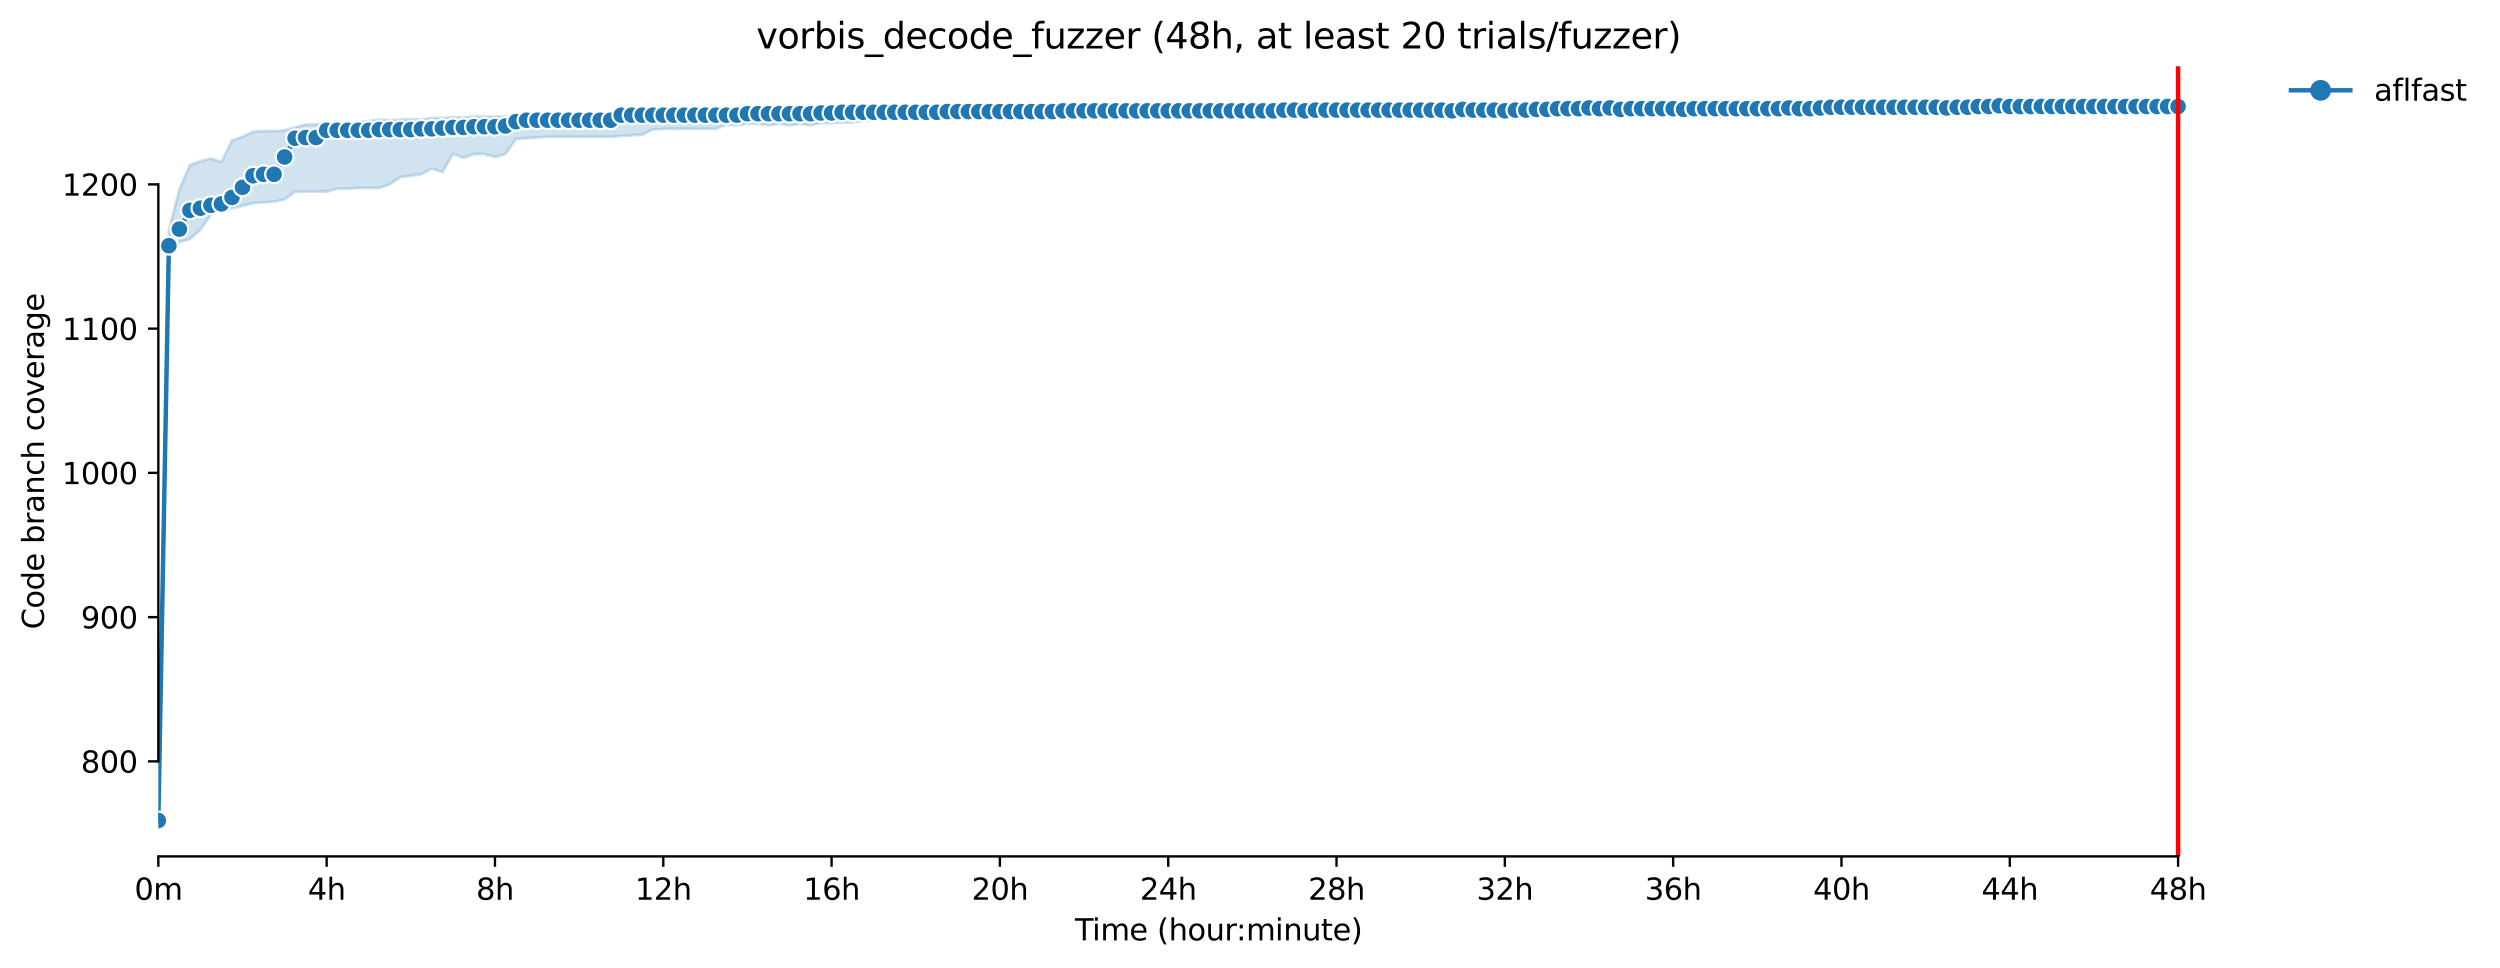 <?xml version="1.0" encoding="utf-8" standalone="no"?>
<!DOCTYPE svg PUBLIC "-//W3C//DTD SVG 1.1//EN"
  "http://www.w3.org/Graphics/SVG/1.1/DTD/svg11.dtd">
<svg xmlns:xlink="http://www.w3.org/1999/xlink" width="841.973pt" height="325.986pt" viewBox="0 0 841.973 325.986" xmlns="http://www.w3.org/2000/svg" version="1.1">
 <defs>
  <style type="text/css">*{stroke-linejoin: round; stroke-linecap: butt}</style>
 </defs>
 <g id="figure_1">
  <g id="patch_1">
   <path d="M 0 325.986 
L 841.973 325.986 
L 841.973 0 
L 0 0 
z
" style="fill: #ffffff"/>
  </g>
  <g id="axes_1">
   <g id="patch_2">
    <path d="M 53.328 288.43 
L 767.568 288.43 
L 767.568 22.318 
L 53.328 22.318 
z
" style="fill: #ffffff"/>
   </g>
   <g id="PolyCollection_1">
    <defs>
     <path id="m294bf0c183" d="M 53.328 -49.652 
L 53.328 -49.652 
L 56.871 -241.294 
L 60.414 -244.445 
L 63.957 -245.423 
L 67.5 -248.58 
L 71.042 -253.681 
L 74.585 -255.624 
L 78.128 -255.867 
L 81.671 -256.59 
L 85.214 -257.567 
L 88.757 -257.81 
L 92.3 -258.053 
L 95.842 -258.782 
L 99.385 -261.454 
L 102.928 -261.454 
L 106.471 -261.454 
L 110.014 -261.454 
L 113.557 -262.425 
L 117.1 -262.425 
L 120.642 -262.668 
L 124.185 -262.668 
L 127.728 -262.668 
L 131.271 -263.883 
L 134.814 -266.312 
L 138.357 -266.797 
L 141.9 -267.283 
L 145.442 -269.196 
L 148.985 -268.012 
L 152.528 -274.084 
L 156.071 -272.87 
L 159.614 -274.084 
L 163.157 -274.084 
L 166.7 -273.106 
L 170.242 -274.084 
L 173.785 -279.185 
L 177.328 -279.428 
L 180.871 -279.671 
L 184.414 -279.913 
L 187.957 -279.913 
L 191.5 -279.913 
L 195.042 -279.913 
L 198.585 -279.913 
L 202.128 -279.913 
L 205.671 -279.913 
L 209.214 -280.156 
L 212.757 -280.399 
L 216.3 -280.642 
L 219.842 -282.342 
L 223.385 -282.585 
L 226.928 -282.579 
L 230.471 -282.585 
L 234.014 -282.585 
L 237.557 -282.585 
L 241.1 -282.585 
L 244.642 -284.043 
L 248.185 -283.8 
L 251.728 -284.286 
L 255.271 -284.286 
L 258.814 -283.8 
L 262.357 -284.286 
L 265.9 -283.8 
L 269.442 -284.273 
L 272.985 -283.8 
L 276.528 -284.528 
L 280.071 -284.516 
L 283.614 -284.771 
L 287.157 -284.771 
L 290.7 -285.257 
L 294.242 -285.5 
L 297.785 -285.743 
L 301.328 -285.743 
L 304.871 -285.743 
L 308.414 -285.743 
L 311.957 -285.743 
L 315.5 -285.743 
L 319.042 -285.743 
L 322.585 -285.743 
L 326.128 -285.743 
L 329.671 -285.743 
L 333.214 -285.743 
L 336.757 -285.743 
L 340.3 -285.743 
L 343.842 -285.743 
L 347.385 -285.743 
L 350.928 -285.743 
L 354.471 -285.986 
L 358.014 -285.986 
L 361.557 -285.986 
L 365.1 -286.472 
L 368.642 -286.714 
L 372.185 -286.714 
L 375.728 -286.714 
L 379.271 -286.714 
L 382.814 -286.714 
L 386.357 -286.714 
L 389.9 -286.714 
L 393.442 -286.714 
L 396.985 -286.714 
L 400.528 -286.714 
L 404.071 -286.714 
L 407.614 -286.714 
L 411.157 -286.957 
L 414.7 -286.957 
L 418.242 -286.957 
L 421.785 -286.714 
L 425.328 -286.957 
L 428.871 -286.714 
L 432.414 -286.957 
L 435.957 -286.957 
L 439.5 -286.714 
L 443.042 -286.957 
L 446.585 -286.957 
L 450.128 -286.957 
L 453.671 -286.957 
L 457.214 -286.957 
L 460.757 -287.2 
L 464.3 -287.2 
L 467.842 -287.2 
L 471.385 -287.686 
L 474.928 -287.686 
L 478.471 -287.929 
L 482.014 -287.929 
L 485.557 -287.929 
L 489.1 -287.686 
L 492.642 -287.686 
L 496.185 -287.929 
L 499.728 -287.929 
L 503.271 -287.929 
L 506.814 -288.172 
L 510.357 -288.172 
L 513.9 -288.172 
L 517.442 -288.172 
L 520.985 -288.172 
L 524.528 -288.172 
L 528.071 -288.172 
L 531.614 -288.172 
L 535.157 -288.172 
L 538.7 -288.172 
L 542.242 -288.172 
L 545.785 -288.172 
L 549.328 -288.172 
L 552.871 -288.172 
L 556.414 -288.172 
L 559.957 -288.172 
L 563.5 -288.172 
L 567.042 -288.172 
L 570.585 -288.172 
L 574.128 -288.415 
L 577.671 -288.415 
L 581.214 -288.415 
L 584.757 -288.415 
L 588.3 -288.415 
L 591.842 -288.415 
L 595.385 -288.415 
L 598.928 -288.415 
L 602.471 -288.658 
L 606.014 -288.415 
L 609.557 -288.415 
L 613.1 -288.415 
L 616.642 -288.415 
L 620.185 -288.415 
L 623.728 -288.658 
L 627.271 -288.658 
L 630.814 -288.658 
L 634.357 -288.658 
L 637.9 -288.658 
L 641.442 -288.415 
L 644.985 -288.658 
L 648.528 -288.658 
L 652.071 -288.658 
L 655.614 -288.658 
L 659.157 -288.9 
L 662.7 -289.143 
L 666.242 -288.9 
L 669.785 -289.143 
L 673.328 -288.9 
L 676.871 -289.143 
L 680.414 -288.9 
L 683.957 -288.658 
L 687.5 -288.658 
L 691.042 -288.9 
L 694.585 -288.894 
L 698.128 -288.658 
L 701.671 -288.9 
L 705.214 -288.9 
L 708.757 -289.143 
L 712.3 -288.658 
L 715.842 -289.143 
L 719.385 -288.9 
L 722.928 -288.9 
L 726.471 -288.9 
L 730.014 -288.658 
L 733.557 -288.9 
L 733.557 -291.329 
L 733.557 -291.329 
L 730.014 -291.086 
L 726.471 -291.329 
L 722.928 -291.329 
L 719.385 -291.572 
L 715.842 -291.572 
L 712.3 -291.086 
L 708.757 -291.572 
L 705.214 -291.329 
L 701.671 -291.329 
L 698.128 -291.329 
L 694.585 -291.086 
L 691.042 -291.093 
L 687.5 -291.572 
L 683.957 -290.601 
L 680.414 -290.844 
L 676.871 -291.086 
L 673.328 -291.329 
L 669.785 -290.844 
L 666.242 -290.844 
L 662.7 -290.844 
L 659.157 -290.844 
L 655.614 -290.601 
L 652.071 -290.844 
L 648.528 -290.844 
L 644.985 -291.086 
L 641.442 -290.844 
L 637.9 -290.844 
L 634.357 -290.844 
L 630.814 -290.844 
L 627.271 -290.844 
L 623.728 -290.844 
L 620.185 -290.844 
L 616.642 -290.844 
L 613.1 -290.844 
L 609.557 -290.844 
L 606.014 -291.086 
L 602.471 -291.086 
L 598.928 -291.086 
L 595.385 -290.844 
L 591.842 -290.844 
L 588.3 -290.844 
L 584.757 -290.601 
L 581.214 -290.601 
L 577.671 -290.601 
L 574.128 -290.601 
L 570.585 -290.601 
L 567.042 -290.601 
L 563.5 -290.601 
L 559.957 -290.601 
L 556.414 -290.601 
L 552.871 -290.601 
L 549.328 -290.601 
L 545.785 -290.601 
L 542.242 -290.601 
L 538.7 -290.358 
L 535.157 -290.601 
L 531.614 -290.115 
L 528.071 -290.115 
L 524.528 -290.115 
L 520.985 -290.115 
L 517.442 -290.115 
L 513.9 -290.115 
L 510.357 -290.115 
L 506.814 -290.115 
L 503.271 -290.115 
L 499.728 -290.115 
L 496.185 -290.115 
L 492.642 -290.115 
L 489.1 -290.115 
L 485.557 -290.115 
L 482.014 -290.115 
L 478.471 -290.115 
L 474.928 -290.115 
L 471.385 -290.115 
L 467.842 -290.115 
L 464.3 -290.115 
L 460.757 -290.115 
L 457.214 -290.115 
L 453.671 -290.115 
L 450.128 -290.115 
L 446.585 -290.115 
L 443.042 -290.115 
L 439.5 -290.115 
L 435.957 -290.115 
L 432.414 -290.115 
L 428.871 -290.115 
L 425.328 -290.115 
L 421.785 -290.115 
L 418.242 -290.115 
L 414.7 -290.115 
L 411.157 -290.115 
L 407.614 -290.115 
L 404.071 -289.872 
L 400.528 -289.629 
L 396.985 -289.629 
L 393.442 -289.629 
L 389.9 -289.629 
L 386.357 -289.629 
L 382.814 -289.629 
L 379.271 -289.629 
L 375.728 -289.629 
L 372.185 -289.629 
L 368.642 -289.629 
L 365.1 -289.629 
L 361.557 -289.629 
L 358.014 -289.629 
L 354.471 -289.629 
L 350.928 -289.386 
L 347.385 -289.386 
L 343.842 -289.386 
L 340.3 -289.392 
L 336.757 -289.386 
L 333.214 -289.386 
L 329.671 -289.386 
L 326.128 -289.386 
L 322.585 -289.629 
L 319.042 -289.392 
L 315.5 -289.629 
L 311.957 -289.143 
L 308.414 -289.386 
L 304.871 -289.143 
L 301.328 -289.386 
L 297.785 -289.392 
L 294.242 -289.386 
L 290.7 -289.392 
L 287.157 -289.386 
L 283.614 -289.386 
L 280.071 -289.386 
L 276.528 -289.143 
L 272.985 -289.143 
L 269.442 -289.143 
L 265.9 -289.143 
L 262.357 -289.143 
L 258.814 -289.143 
L 255.271 -289.143 
L 251.728 -289.143 
L 248.185 -289.143 
L 244.642 -289.143 
L 241.1 -289.143 
L 237.557 -289.143 
L 234.014 -289.143 
L 230.471 -288.9 
L 226.928 -288.658 
L 223.385 -288.658 
L 219.842 -288.658 
L 216.3 -288.658 
L 212.757 -288.658 
L 209.214 -287.929 
L 205.671 -287.929 
L 202.128 -287.929 
L 198.585 -287.929 
L 195.042 -287.929 
L 191.5 -287.929 
L 187.957 -287.449 
L 184.414 -287.686 
L 180.871 -286.957 
L 177.328 -286.714 
L 173.785 -286.714 
L 170.242 -286.714 
L 166.7 -286.714 
L 163.157 -286.714 
L 159.614 -286.714 
L 156.071 -286.472 
L 152.528 -286.472 
L 148.985 -286.229 
L 145.442 -286.229 
L 141.9 -285.743 
L 138.357 -285.743 
L 134.814 -285.743 
L 131.271 -285.5 
L 127.728 -285.743 
L 124.185 -285.257 
L 120.642 -284.771 
L 117.1 -284.528 
L 113.557 -284.528 
L 110.014 -284.528 
L 106.471 -284.043 
L 102.928 -284.043 
L 99.385 -283.071 
L 95.842 -282.099 
L 92.3 -281.857 
L 88.757 -281.857 
L 85.214 -281.614 
L 81.671 -279.913 
L 78.128 -278.699 
L 74.585 -271.461 
L 71.042 -272.627 
L 67.5 -271.655 
L 63.957 -270.441 
L 60.414 -262.182 
L 56.871 -248.611 
L 53.328 -49.652 
z
" style="stroke: #1f77b4; stroke-opacity: 0.2"/>
    </defs>
    <g clip-path="url(#p12865d375e)">
     <use xlink:href="#m294bf0c183" x="0" y="325.986" style="fill: #1f77b4; fill-opacity: 0.2; stroke: #1f77b4; stroke-opacity: 0.2"/>
    </g>
   </g>
   <g id="matplotlib.axis_1">
    <g id="xtick_1">
     <g id="line2d_1">
      <defs>
       <path id="mefec1f8a39" d="M 0 0 
L 0 3.5 
" style="stroke: #000000; stroke-width: 0.8"/>
      </defs>
      <g>
       <use xlink:href="#mefec1f8a39" x="53.328" y="288.43" style="stroke: #000000; stroke-width: 0.8"/>
      </g>
     </g>
     <g id="text_1">
      <!-- 0m -->
      <g transform="translate(45.277 303.029) scale(0.1 -0.1)">
       <defs>
        <path id="DejaVuSans-30" d="M 2034 4250 
Q 1547 4250 1301 3770 
Q 1056 3291 1056 2328 
Q 1056 1369 1301 889 
Q 1547 409 2034 409 
Q 2525 409 2770 889 
Q 3016 1369 3016 2328 
Q 3016 3291 2770 3770 
Q 2525 4250 2034 4250 
z
M 2034 4750 
Q 2819 4750 3233 4129 
Q 3647 3509 3647 2328 
Q 3647 1150 3233 529 
Q 2819 -91 2034 -91 
Q 1250 -91 836 529 
Q 422 1150 422 2328 
Q 422 3509 836 4129 
Q 1250 4750 2034 4750 
z
" transform="scale(0.016)"/>
        <path id="DejaVuSans-6d" d="M 3328 2828 
Q 3544 3216 3844 3400 
Q 4144 3584 4550 3584 
Q 5097 3584 5394 3201 
Q 5691 2819 5691 2113 
L 5691 0 
L 5113 0 
L 5113 2094 
Q 5113 2597 4934 2840 
Q 4756 3084 4391 3084 
Q 3944 3084 3684 2787 
Q 3425 2491 3425 1978 
L 3425 0 
L 2847 0 
L 2847 2094 
Q 2847 2600 2669 2842 
Q 2491 3084 2119 3084 
Q 1678 3084 1418 2786 
Q 1159 2488 1159 1978 
L 1159 0 
L 581 0 
L 581 3500 
L 1159 3500 
L 1159 2956 
Q 1356 3278 1631 3431 
Q 1906 3584 2284 3584 
Q 2666 3584 2933 3390 
Q 3200 3197 3328 2828 
z
" transform="scale(0.016)"/>
       </defs>
       <use xlink:href="#DejaVuSans-30"/>
       <use xlink:href="#DejaVuSans-6d" x="63.623"/>
      </g>
     </g>
    </g>
    <g id="xtick_2">
     <g id="line2d_2">
      <g>
       <use xlink:href="#mefec1f8a39" x="110.014" y="288.43" style="stroke: #000000; stroke-width: 0.8"/>
      </g>
     </g>
     <g id="text_2">
      <!-- 4h -->
      <g transform="translate(103.664 303.029) scale(0.1 -0.1)">
       <defs>
        <path id="DejaVuSans-34" d="M 2419 4116 
L 825 1625 
L 2419 1625 
L 2419 4116 
z
M 2253 4666 
L 3047 4666 
L 3047 1625 
L 3713 1625 
L 3713 1100 
L 3047 1100 
L 3047 0 
L 2419 0 
L 2419 1100 
L 313 1100 
L 313 1709 
L 2253 4666 
z
" transform="scale(0.016)"/>
        <path id="DejaVuSans-68" d="M 3513 2113 
L 3513 0 
L 2938 0 
L 2938 2094 
Q 2938 2591 2744 2837 
Q 2550 3084 2163 3084 
Q 1697 3084 1428 2787 
Q 1159 2491 1159 1978 
L 1159 0 
L 581 0 
L 581 4863 
L 1159 4863 
L 1159 2956 
Q 1366 3272 1645 3428 
Q 1925 3584 2291 3584 
Q 2894 3584 3203 3211 
Q 3513 2838 3513 2113 
z
" transform="scale(0.016)"/>
       </defs>
       <use xlink:href="#DejaVuSans-34"/>
       <use xlink:href="#DejaVuSans-68" x="63.623"/>
      </g>
     </g>
    </g>
    <g id="xtick_3">
     <g id="line2d_3">
      <g>
       <use xlink:href="#mefec1f8a39" x="166.7" y="288.43" style="stroke: #000000; stroke-width: 0.8"/>
      </g>
     </g>
     <g id="text_3">
      <!-- 8h -->
      <g transform="translate(160.35 303.029) scale(0.1 -0.1)">
       <defs>
        <path id="DejaVuSans-38" d="M 2034 2216 
Q 1584 2216 1326 1975 
Q 1069 1734 1069 1313 
Q 1069 891 1326 650 
Q 1584 409 2034 409 
Q 2484 409 2743 651 
Q 3003 894 3003 1313 
Q 3003 1734 2745 1975 
Q 2488 2216 2034 2216 
z
M 1403 2484 
Q 997 2584 770 2862 
Q 544 3141 544 3541 
Q 544 4100 942 4425 
Q 1341 4750 2034 4750 
Q 2731 4750 3128 4425 
Q 3525 4100 3525 3541 
Q 3525 3141 3298 2862 
Q 3072 2584 2669 2484 
Q 3125 2378 3379 2068 
Q 3634 1759 3634 1313 
Q 3634 634 3220 271 
Q 2806 -91 2034 -91 
Q 1263 -91 848 271 
Q 434 634 434 1313 
Q 434 1759 690 2068 
Q 947 2378 1403 2484 
z
M 1172 3481 
Q 1172 3119 1398 2916 
Q 1625 2713 2034 2713 
Q 2441 2713 2670 2916 
Q 2900 3119 2900 3481 
Q 2900 3844 2670 4047 
Q 2441 4250 2034 4250 
Q 1625 4250 1398 4047 
Q 1172 3844 1172 3481 
z
" transform="scale(0.016)"/>
       </defs>
       <use xlink:href="#DejaVuSans-38"/>
       <use xlink:href="#DejaVuSans-68" x="63.623"/>
      </g>
     </g>
    </g>
    <g id="xtick_4">
     <g id="line2d_4">
      <g>
       <use xlink:href="#mefec1f8a39" x="223.385" y="288.43" style="stroke: #000000; stroke-width: 0.8"/>
      </g>
     </g>
     <g id="text_4">
      <!-- 12h -->
      <g transform="translate(213.854 303.029) scale(0.1 -0.1)">
       <defs>
        <path id="DejaVuSans-31" d="M 794 531 
L 1825 531 
L 1825 4091 
L 703 3866 
L 703 4441 
L 1819 4666 
L 2450 4666 
L 2450 531 
L 3481 531 
L 3481 0 
L 794 0 
L 794 531 
z
" transform="scale(0.016)"/>
        <path id="DejaVuSans-32" d="M 1228 531 
L 3431 531 
L 3431 0 
L 469 0 
L 469 531 
Q 828 903 1448 1529 
Q 2069 2156 2228 2338 
Q 2531 2678 2651 2914 
Q 2772 3150 2772 3378 
Q 2772 3750 2511 3984 
Q 2250 4219 1831 4219 
Q 1534 4219 1204 4116 
Q 875 4013 500 3803 
L 500 4441 
Q 881 4594 1212 4672 
Q 1544 4750 1819 4750 
Q 2544 4750 2975 4387 
Q 3406 4025 3406 3419 
Q 3406 3131 3298 2873 
Q 3191 2616 2906 2266 
Q 2828 2175 2409 1742 
Q 1991 1309 1228 531 
z
" transform="scale(0.016)"/>
       </defs>
       <use xlink:href="#DejaVuSans-31"/>
       <use xlink:href="#DejaVuSans-32" x="63.623"/>
       <use xlink:href="#DejaVuSans-68" x="127.246"/>
      </g>
     </g>
    </g>
    <g id="xtick_5">
     <g id="line2d_5">
      <g>
       <use xlink:href="#mefec1f8a39" x="280.071" y="288.43" style="stroke: #000000; stroke-width: 0.8"/>
      </g>
     </g>
     <g id="text_5">
      <!-- 16h -->
      <g transform="translate(270.54 303.029) scale(0.1 -0.1)">
       <defs>
        <path id="DejaVuSans-36" d="M 2113 2584 
Q 1688 2584 1439 2293 
Q 1191 2003 1191 1497 
Q 1191 994 1439 701 
Q 1688 409 2113 409 
Q 2538 409 2786 701 
Q 3034 994 3034 1497 
Q 3034 2003 2786 2293 
Q 2538 2584 2113 2584 
z
M 3366 4563 
L 3366 3988 
Q 3128 4100 2886 4159 
Q 2644 4219 2406 4219 
Q 1781 4219 1451 3797 
Q 1122 3375 1075 2522 
Q 1259 2794 1537 2939 
Q 1816 3084 2150 3084 
Q 2853 3084 3261 2657 
Q 3669 2231 3669 1497 
Q 3669 778 3244 343 
Q 2819 -91 2113 -91 
Q 1303 -91 875 529 
Q 447 1150 447 2328 
Q 447 3434 972 4092 
Q 1497 4750 2381 4750 
Q 2619 4750 2861 4703 
Q 3103 4656 3366 4563 
z
" transform="scale(0.016)"/>
       </defs>
       <use xlink:href="#DejaVuSans-31"/>
       <use xlink:href="#DejaVuSans-36" x="63.623"/>
       <use xlink:href="#DejaVuSans-68" x="127.246"/>
      </g>
     </g>
    </g>
    <g id="xtick_6">
     <g id="line2d_6">
      <g>
       <use xlink:href="#mefec1f8a39" x="336.757" y="288.43" style="stroke: #000000; stroke-width: 0.8"/>
      </g>
     </g>
     <g id="text_6">
      <!-- 20h -->
      <g transform="translate(327.225 303.029) scale(0.1 -0.1)">
       <use xlink:href="#DejaVuSans-32"/>
       <use xlink:href="#DejaVuSans-30" x="63.623"/>
       <use xlink:href="#DejaVuSans-68" x="127.246"/>
      </g>
     </g>
    </g>
    <g id="xtick_7">
     <g id="line2d_7">
      <g>
       <use xlink:href="#mefec1f8a39" x="393.442" y="288.43" style="stroke: #000000; stroke-width: 0.8"/>
      </g>
     </g>
     <g id="text_7">
      <!-- 24h -->
      <g transform="translate(383.911 303.029) scale(0.1 -0.1)">
       <use xlink:href="#DejaVuSans-32"/>
       <use xlink:href="#DejaVuSans-34" x="63.623"/>
       <use xlink:href="#DejaVuSans-68" x="127.246"/>
      </g>
     </g>
    </g>
    <g id="xtick_8">
     <g id="line2d_8">
      <g>
       <use xlink:href="#mefec1f8a39" x="450.128" y="288.43" style="stroke: #000000; stroke-width: 0.8"/>
      </g>
     </g>
     <g id="text_8">
      <!-- 28h -->
      <g transform="translate(440.597 303.029) scale(0.1 -0.1)">
       <use xlink:href="#DejaVuSans-32"/>
       <use xlink:href="#DejaVuSans-38" x="63.623"/>
       <use xlink:href="#DejaVuSans-68" x="127.246"/>
      </g>
     </g>
    </g>
    <g id="xtick_9">
     <g id="line2d_9">
      <g>
       <use xlink:href="#mefec1f8a39" x="506.814" y="288.43" style="stroke: #000000; stroke-width: 0.8"/>
      </g>
     </g>
     <g id="text_9">
      <!-- 32h -->
      <g transform="translate(497.283 303.029) scale(0.1 -0.1)">
       <defs>
        <path id="DejaVuSans-33" d="M 2597 2516 
Q 3050 2419 3304 2112 
Q 3559 1806 3559 1356 
Q 3559 666 3084 287 
Q 2609 -91 1734 -91 
Q 1441 -91 1130 -33 
Q 819 25 488 141 
L 488 750 
Q 750 597 1062 519 
Q 1375 441 1716 441 
Q 2309 441 2620 675 
Q 2931 909 2931 1356 
Q 2931 1769 2642 2001 
Q 2353 2234 1838 2234 
L 1294 2234 
L 1294 2753 
L 1863 2753 
Q 2328 2753 2575 2939 
Q 2822 3125 2822 3475 
Q 2822 3834 2567 4026 
Q 2313 4219 1838 4219 
Q 1578 4219 1281 4162 
Q 984 4106 628 3988 
L 628 4550 
Q 988 4650 1302 4700 
Q 1616 4750 1894 4750 
Q 2613 4750 3031 4423 
Q 3450 4097 3450 3541 
Q 3450 3153 3228 2886 
Q 3006 2619 2597 2516 
z
" transform="scale(0.016)"/>
       </defs>
       <use xlink:href="#DejaVuSans-33"/>
       <use xlink:href="#DejaVuSans-32" x="63.623"/>
       <use xlink:href="#DejaVuSans-68" x="127.246"/>
      </g>
     </g>
    </g>
    <g id="xtick_10">
     <g id="line2d_10">
      <g>
       <use xlink:href="#mefec1f8a39" x="563.5" y="288.43" style="stroke: #000000; stroke-width: 0.8"/>
      </g>
     </g>
     <g id="text_10">
      <!-- 36h -->
      <g transform="translate(553.968 303.029) scale(0.1 -0.1)">
       <use xlink:href="#DejaVuSans-33"/>
       <use xlink:href="#DejaVuSans-36" x="63.623"/>
       <use xlink:href="#DejaVuSans-68" x="127.246"/>
      </g>
     </g>
    </g>
    <g id="xtick_11">
     <g id="line2d_11">
      <g>
       <use xlink:href="#mefec1f8a39" x="620.185" y="288.43" style="stroke: #000000; stroke-width: 0.8"/>
      </g>
     </g>
     <g id="text_11">
      <!-- 40h -->
      <g transform="translate(610.654 303.029) scale(0.1 -0.1)">
       <use xlink:href="#DejaVuSans-34"/>
       <use xlink:href="#DejaVuSans-30" x="63.623"/>
       <use xlink:href="#DejaVuSans-68" x="127.246"/>
      </g>
     </g>
    </g>
    <g id="xtick_12">
     <g id="line2d_12">
      <g>
       <use xlink:href="#mefec1f8a39" x="676.871" y="288.43" style="stroke: #000000; stroke-width: 0.8"/>
      </g>
     </g>
     <g id="text_12">
      <!-- 44h -->
      <g transform="translate(667.34 303.029) scale(0.1 -0.1)">
       <use xlink:href="#DejaVuSans-34"/>
       <use xlink:href="#DejaVuSans-34" x="63.623"/>
       <use xlink:href="#DejaVuSans-68" x="127.246"/>
      </g>
     </g>
    </g>
    <g id="xtick_13">
     <g id="line2d_13">
      <g>
       <use xlink:href="#mefec1f8a39" x="733.557" y="288.43" style="stroke: #000000; stroke-width: 0.8"/>
      </g>
     </g>
     <g id="text_13">
      <!-- 48h -->
      <g transform="translate(724.025 303.029) scale(0.1 -0.1)">
       <use xlink:href="#DejaVuSans-34"/>
       <use xlink:href="#DejaVuSans-38" x="63.623"/>
       <use xlink:href="#DejaVuSans-68" x="127.246"/>
      </g>
     </g>
    </g>
    <g id="text_14">
     <!-- Time (hour:minute) -->
     <g transform="translate(362.041 316.707) scale(0.1 -0.1)">
      <defs>
       <path id="DejaVuSans-54" d="M -19 4666 
L 3928 4666 
L 3928 4134 
L 2272 4134 
L 2272 0 
L 1638 0 
L 1638 4134 
L -19 4134 
L -19 4666 
z
" transform="scale(0.016)"/>
       <path id="DejaVuSans-69" d="M 603 3500 
L 1178 3500 
L 1178 0 
L 603 0 
L 603 3500 
z
M 603 4863 
L 1178 4863 
L 1178 4134 
L 603 4134 
L 603 4863 
z
" transform="scale(0.016)"/>
       <path id="DejaVuSans-65" d="M 3597 1894 
L 3597 1613 
L 953 1613 
Q 991 1019 1311 708 
Q 1631 397 2203 397 
Q 2534 397 2845 478 
Q 3156 559 3463 722 
L 3463 178 
Q 3153 47 2828 -22 
Q 2503 -91 2169 -91 
Q 1331 -91 842 396 
Q 353 884 353 1716 
Q 353 2575 817 3079 
Q 1281 3584 2069 3584 
Q 2775 3584 3186 3129 
Q 3597 2675 3597 1894 
z
M 3022 2063 
Q 3016 2534 2758 2815 
Q 2500 3097 2075 3097 
Q 1594 3097 1305 2825 
Q 1016 2553 972 2059 
L 3022 2063 
z
" transform="scale(0.016)"/>
       <path id="DejaVuSans-20" transform="scale(0.016)"/>
       <path id="DejaVuSans-28" d="M 1984 4856 
Q 1566 4138 1362 3434 
Q 1159 2731 1159 2009 
Q 1159 1288 1364 580 
Q 1569 -128 1984 -844 
L 1484 -844 
Q 1016 -109 783 600 
Q 550 1309 550 2009 
Q 550 2706 781 3412 
Q 1013 4119 1484 4856 
L 1984 4856 
z
" transform="scale(0.016)"/>
       <path id="DejaVuSans-6f" d="M 1959 3097 
Q 1497 3097 1228 2736 
Q 959 2375 959 1747 
Q 959 1119 1226 758 
Q 1494 397 1959 397 
Q 2419 397 2687 759 
Q 2956 1122 2956 1747 
Q 2956 2369 2687 2733 
Q 2419 3097 1959 3097 
z
M 1959 3584 
Q 2709 3584 3137 3096 
Q 3566 2609 3566 1747 
Q 3566 888 3137 398 
Q 2709 -91 1959 -91 
Q 1206 -91 779 398 
Q 353 888 353 1747 
Q 353 2609 779 3096 
Q 1206 3584 1959 3584 
z
" transform="scale(0.016)"/>
       <path id="DejaVuSans-75" d="M 544 1381 
L 544 3500 
L 1119 3500 
L 1119 1403 
Q 1119 906 1312 657 
Q 1506 409 1894 409 
Q 2359 409 2629 706 
Q 2900 1003 2900 1516 
L 2900 3500 
L 3475 3500 
L 3475 0 
L 2900 0 
L 2900 538 
Q 2691 219 2414 64 
Q 2138 -91 1772 -91 
Q 1169 -91 856 284 
Q 544 659 544 1381 
z
M 1991 3584 
L 1991 3584 
z
" transform="scale(0.016)"/>
       <path id="DejaVuSans-72" d="M 2631 2963 
Q 2534 3019 2420 3045 
Q 2306 3072 2169 3072 
Q 1681 3072 1420 2755 
Q 1159 2438 1159 1844 
L 1159 0 
L 581 0 
L 581 3500 
L 1159 3500 
L 1159 2956 
Q 1341 3275 1631 3429 
Q 1922 3584 2338 3584 
Q 2397 3584 2469 3576 
Q 2541 3569 2628 3553 
L 2631 2963 
z
" transform="scale(0.016)"/>
       <path id="DejaVuSans-3a" d="M 750 794 
L 1409 794 
L 1409 0 
L 750 0 
L 750 794 
z
M 750 3309 
L 1409 3309 
L 1409 2516 
L 750 2516 
L 750 3309 
z
" transform="scale(0.016)"/>
       <path id="DejaVuSans-6e" d="M 3513 2113 
L 3513 0 
L 2938 0 
L 2938 2094 
Q 2938 2591 2744 2837 
Q 2550 3084 2163 3084 
Q 1697 3084 1428 2787 
Q 1159 2491 1159 1978 
L 1159 0 
L 581 0 
L 581 3500 
L 1159 3500 
L 1159 2956 
Q 1366 3272 1645 3428 
Q 1925 3584 2291 3584 
Q 2894 3584 3203 3211 
Q 3513 2838 3513 2113 
z
" transform="scale(0.016)"/>
       <path id="DejaVuSans-74" d="M 1172 4494 
L 1172 3500 
L 2356 3500 
L 2356 3053 
L 1172 3053 
L 1172 1153 
Q 1172 725 1289 603 
Q 1406 481 1766 481 
L 2356 481 
L 2356 0 
L 1766 0 
Q 1100 0 847 248 
Q 594 497 594 1153 
L 594 3053 
L 172 3053 
L 172 3500 
L 594 3500 
L 594 4494 
L 1172 4494 
z
" transform="scale(0.016)"/>
       <path id="DejaVuSans-29" d="M 513 4856 
L 1013 4856 
Q 1481 4119 1714 3412 
Q 1947 2706 1947 2009 
Q 1947 1309 1714 600 
Q 1481 -109 1013 -844 
L 513 -844 
Q 928 -128 1133 580 
Q 1338 1288 1338 2009 
Q 1338 2731 1133 3434 
Q 928 4138 513 4856 
z
" transform="scale(0.016)"/>
      </defs>
      <use xlink:href="#DejaVuSans-54"/>
      <use xlink:href="#DejaVuSans-69" x="57.959"/>
      <use xlink:href="#DejaVuSans-6d" x="85.742"/>
      <use xlink:href="#DejaVuSans-65" x="183.154"/>
      <use xlink:href="#DejaVuSans-20" x="244.678"/>
      <use xlink:href="#DejaVuSans-28" x="276.465"/>
      <use xlink:href="#DejaVuSans-68" x="315.479"/>
      <use xlink:href="#DejaVuSans-6f" x="378.857"/>
      <use xlink:href="#DejaVuSans-75" x="440.039"/>
      <use xlink:href="#DejaVuSans-72" x="503.418"/>
      <use xlink:href="#DejaVuSans-3a" x="542.781"/>
      <use xlink:href="#DejaVuSans-6d" x="576.473"/>
      <use xlink:href="#DejaVuSans-69" x="673.885"/>
      <use xlink:href="#DejaVuSans-6e" x="701.668"/>
      <use xlink:href="#DejaVuSans-75" x="765.047"/>
      <use xlink:href="#DejaVuSans-74" x="828.426"/>
      <use xlink:href="#DejaVuSans-65" x="867.635"/>
      <use xlink:href="#DejaVuSans-29" x="929.158"/>
     </g>
    </g>
   </g>
   <g id="matplotlib.axis_2">
    <g id="ytick_1">
     <g id="line2d_14">
      <defs>
       <path id="m6ec7e2031a" d="M 0 0 
L -3.5 0 
" style="stroke: #000000; stroke-width: 0.8"/>
      </defs>
      <g>
       <use xlink:href="#m6ec7e2031a" x="53.328" y="256.417" style="stroke: #000000; stroke-width: 0.8"/>
      </g>
     </g>
     <g id="text_15">
      <!-- 800 -->
      <g transform="translate(27.241 260.216) scale(0.1 -0.1)">
       <use xlink:href="#DejaVuSans-38"/>
       <use xlink:href="#DejaVuSans-30" x="63.623"/>
       <use xlink:href="#DejaVuSans-30" x="127.246"/>
      </g>
     </g>
    </g>
    <g id="ytick_2">
     <g id="line2d_15">
      <g>
       <use xlink:href="#m6ec7e2031a" x="53.328" y="207.839" style="stroke: #000000; stroke-width: 0.8"/>
      </g>
     </g>
     <g id="text_16">
      <!-- 900 -->
      <g transform="translate(27.241 211.638) scale(0.1 -0.1)">
       <defs>
        <path id="DejaVuSans-39" d="M 703 97 
L 703 672 
Q 941 559 1184 500 
Q 1428 441 1663 441 
Q 2288 441 2617 861 
Q 2947 1281 2994 2138 
Q 2813 1869 2534 1725 
Q 2256 1581 1919 1581 
Q 1219 1581 811 2004 
Q 403 2428 403 3163 
Q 403 3881 828 4315 
Q 1253 4750 1959 4750 
Q 2769 4750 3195 4129 
Q 3622 3509 3622 2328 
Q 3622 1225 3098 567 
Q 2575 -91 1691 -91 
Q 1453 -91 1209 -44 
Q 966 3 703 97 
z
M 1959 2075 
Q 2384 2075 2632 2365 
Q 2881 2656 2881 3163 
Q 2881 3666 2632 3958 
Q 2384 4250 1959 4250 
Q 1534 4250 1286 3958 
Q 1038 3666 1038 3163 
Q 1038 2656 1286 2365 
Q 1534 2075 1959 2075 
z
" transform="scale(0.016)"/>
       </defs>
       <use xlink:href="#DejaVuSans-39"/>
       <use xlink:href="#DejaVuSans-30" x="63.623"/>
       <use xlink:href="#DejaVuSans-30" x="127.246"/>
      </g>
     </g>
    </g>
    <g id="ytick_3">
     <g id="line2d_16">
      <g>
       <use xlink:href="#m6ec7e2031a" x="53.328" y="159.26" style="stroke: #000000; stroke-width: 0.8"/>
      </g>
     </g>
     <g id="text_17">
      <!-- 1000 -->
      <g transform="translate(20.878 163.06) scale(0.1 -0.1)">
       <use xlink:href="#DejaVuSans-31"/>
       <use xlink:href="#DejaVuSans-30" x="63.623"/>
       <use xlink:href="#DejaVuSans-30" x="127.246"/>
       <use xlink:href="#DejaVuSans-30" x="190.869"/>
      </g>
     </g>
    </g>
    <g id="ytick_4">
     <g id="line2d_17">
      <g>
       <use xlink:href="#m6ec7e2031a" x="53.328" y="110.682" style="stroke: #000000; stroke-width: 0.8"/>
      </g>
     </g>
     <g id="text_18">
      <!-- 1100 -->
      <g transform="translate(20.878 114.481) scale(0.1 -0.1)">
       <use xlink:href="#DejaVuSans-31"/>
       <use xlink:href="#DejaVuSans-31" x="63.623"/>
       <use xlink:href="#DejaVuSans-30" x="127.246"/>
       <use xlink:href="#DejaVuSans-30" x="190.869"/>
      </g>
     </g>
    </g>
    <g id="ytick_5">
     <g id="line2d_18">
      <g>
       <use xlink:href="#m6ec7e2031a" x="53.328" y="62.104" style="stroke: #000000; stroke-width: 0.8"/>
      </g>
     </g>
     <g id="text_19">
      <!-- 1200 -->
      <g transform="translate(20.878 65.903) scale(0.1 -0.1)">
       <use xlink:href="#DejaVuSans-31"/>
       <use xlink:href="#DejaVuSans-32" x="63.623"/>
       <use xlink:href="#DejaVuSans-30" x="127.246"/>
       <use xlink:href="#DejaVuSans-30" x="190.869"/>
      </g>
     </g>
    </g>
    <g id="text_20">
     <!-- Code branch coverage -->
     <g transform="translate(14.798 211.949) rotate(-90) scale(0.1 -0.1)">
      <defs>
       <path id="DejaVuSans-43" d="M 4122 4306 
L 4122 3641 
Q 3803 3938 3442 4084 
Q 3081 4231 2675 4231 
Q 1875 4231 1450 3742 
Q 1025 3253 1025 2328 
Q 1025 1406 1450 917 
Q 1875 428 2675 428 
Q 3081 428 3442 575 
Q 3803 722 4122 1019 
L 4122 359 
Q 3791 134 3420 21 
Q 3050 -91 2638 -91 
Q 1578 -91 968 557 
Q 359 1206 359 2328 
Q 359 3453 968 4101 
Q 1578 4750 2638 4750 
Q 3056 4750 3426 4639 
Q 3797 4528 4122 4306 
z
" transform="scale(0.016)"/>
       <path id="DejaVuSans-64" d="M 2906 2969 
L 2906 4863 
L 3481 4863 
L 3481 0 
L 2906 0 
L 2906 525 
Q 2725 213 2448 61 
Q 2172 -91 1784 -91 
Q 1150 -91 751 415 
Q 353 922 353 1747 
Q 353 2572 751 3078 
Q 1150 3584 1784 3584 
Q 2172 3584 2448 3432 
Q 2725 3281 2906 2969 
z
M 947 1747 
Q 947 1113 1208 752 
Q 1469 391 1925 391 
Q 2381 391 2643 752 
Q 2906 1113 2906 1747 
Q 2906 2381 2643 2742 
Q 2381 3103 1925 3103 
Q 1469 3103 1208 2742 
Q 947 2381 947 1747 
z
" transform="scale(0.016)"/>
       <path id="DejaVuSans-62" d="M 3116 1747 
Q 3116 2381 2855 2742 
Q 2594 3103 2138 3103 
Q 1681 3103 1420 2742 
Q 1159 2381 1159 1747 
Q 1159 1113 1420 752 
Q 1681 391 2138 391 
Q 2594 391 2855 752 
Q 3116 1113 3116 1747 
z
M 1159 2969 
Q 1341 3281 1617 3432 
Q 1894 3584 2278 3584 
Q 2916 3584 3314 3078 
Q 3713 2572 3713 1747 
Q 3713 922 3314 415 
Q 2916 -91 2278 -91 
Q 1894 -91 1617 61 
Q 1341 213 1159 525 
L 1159 0 
L 581 0 
L 581 4863 
L 1159 4863 
L 1159 2969 
z
" transform="scale(0.016)"/>
       <path id="DejaVuSans-61" d="M 2194 1759 
Q 1497 1759 1228 1600 
Q 959 1441 959 1056 
Q 959 750 1161 570 
Q 1363 391 1709 391 
Q 2188 391 2477 730 
Q 2766 1069 2766 1631 
L 2766 1759 
L 2194 1759 
z
M 3341 1997 
L 3341 0 
L 2766 0 
L 2766 531 
Q 2569 213 2275 61 
Q 1981 -91 1556 -91 
Q 1019 -91 701 211 
Q 384 513 384 1019 
Q 384 1609 779 1909 
Q 1175 2209 1959 2209 
L 2766 2209 
L 2766 2266 
Q 2766 2663 2505 2880 
Q 2244 3097 1772 3097 
Q 1472 3097 1187 3025 
Q 903 2953 641 2809 
L 641 3341 
Q 956 3463 1253 3523 
Q 1550 3584 1831 3584 
Q 2591 3584 2966 3190 
Q 3341 2797 3341 1997 
z
" transform="scale(0.016)"/>
       <path id="DejaVuSans-63" d="M 3122 3366 
L 3122 2828 
Q 2878 2963 2633 3030 
Q 2388 3097 2138 3097 
Q 1578 3097 1268 2742 
Q 959 2388 959 1747 
Q 959 1106 1268 751 
Q 1578 397 2138 397 
Q 2388 397 2633 464 
Q 2878 531 3122 666 
L 3122 134 
Q 2881 22 2623 -34 
Q 2366 -91 2075 -91 
Q 1284 -91 818 406 
Q 353 903 353 1747 
Q 353 2603 823 3093 
Q 1294 3584 2113 3584 
Q 2378 3584 2631 3529 
Q 2884 3475 3122 3366 
z
" transform="scale(0.016)"/>
       <path id="DejaVuSans-76" d="M 191 3500 
L 800 3500 
L 1894 563 
L 2988 3500 
L 3597 3500 
L 2284 0 
L 1503 0 
L 191 3500 
z
" transform="scale(0.016)"/>
       <path id="DejaVuSans-67" d="M 2906 1791 
Q 2906 2416 2648 2759 
Q 2391 3103 1925 3103 
Q 1463 3103 1205 2759 
Q 947 2416 947 1791 
Q 947 1169 1205 825 
Q 1463 481 1925 481 
Q 2391 481 2648 825 
Q 2906 1169 2906 1791 
z
M 3481 434 
Q 3481 -459 3084 -895 
Q 2688 -1331 1869 -1331 
Q 1566 -1331 1297 -1286 
Q 1028 -1241 775 -1147 
L 775 -588 
Q 1028 -725 1275 -790 
Q 1522 -856 1778 -856 
Q 2344 -856 2625 -561 
Q 2906 -266 2906 331 
L 2906 616 
Q 2728 306 2450 153 
Q 2172 0 1784 0 
Q 1141 0 747 490 
Q 353 981 353 1791 
Q 353 2603 747 3093 
Q 1141 3584 1784 3584 
Q 2172 3584 2450 3431 
Q 2728 3278 2906 2969 
L 2906 3500 
L 3481 3500 
L 3481 434 
z
" transform="scale(0.016)"/>
      </defs>
      <use xlink:href="#DejaVuSans-43"/>
      <use xlink:href="#DejaVuSans-6f" x="69.824"/>
      <use xlink:href="#DejaVuSans-64" x="131.006"/>
      <use xlink:href="#DejaVuSans-65" x="194.482"/>
      <use xlink:href="#DejaVuSans-20" x="256.006"/>
      <use xlink:href="#DejaVuSans-62" x="287.793"/>
      <use xlink:href="#DejaVuSans-72" x="351.27"/>
      <use xlink:href="#DejaVuSans-61" x="392.383"/>
      <use xlink:href="#DejaVuSans-6e" x="453.662"/>
      <use xlink:href="#DejaVuSans-63" x="517.041"/>
      <use xlink:href="#DejaVuSans-68" x="572.021"/>
      <use xlink:href="#DejaVuSans-20" x="635.4"/>
      <use xlink:href="#DejaVuSans-63" x="667.188"/>
      <use xlink:href="#DejaVuSans-6f" x="722.168"/>
      <use xlink:href="#DejaVuSans-76" x="783.35"/>
      <use xlink:href="#DejaVuSans-65" x="842.529"/>
      <use xlink:href="#DejaVuSans-72" x="904.053"/>
      <use xlink:href="#DejaVuSans-61" x="945.166"/>
      <use xlink:href="#DejaVuSans-67" x="1006.445"/>
      <use xlink:href="#DejaVuSans-65" x="1069.922"/>
     </g>
    </g>
   </g>
   <g id="line2d_19">
    <path d="M 53.328 276.334 
L 56.871 82.75 
L 60.414 77.163 
L 63.957 70.848 
L 67.5 70.119 
L 71.042 69.148 
L 74.585 68.662 
L 78.128 66.476 
L 81.671 63.075 
L 85.214 59.189 
L 88.757 58.703 
L 92.3 58.703 
L 95.842 52.874 
L 99.385 46.559 
L 102.928 46.316 
L 106.471 46.316 
L 110.014 43.887 
L 124.185 43.887 
L 127.728 43.644 
L 138.357 43.644 
L 141.9 43.401 
L 145.442 43.401 
L 152.528 42.915 
L 156.071 42.915 
L 159.614 42.672 
L 166.7 42.672 
L 170.242 42.43 
L 173.785 40.972 
L 177.328 40.486 
L 205.671 40.486 
L 209.214 38.786 
L 248.185 38.786 
L 251.728 38.3 
L 272.985 38.3 
L 276.528 38.057 
L 280.071 38.057 
L 283.614 37.815 
L 315.5 37.815 
L 319.042 37.572 
L 354.471 37.572 
L 358.014 37.329 
L 428.871 37.329 
L 432.414 37.086 
L 435.957 37.086 
L 439.5 37.329 
L 443.042 37.086 
L 485.557 37.086 
L 489.1 37.329 
L 492.642 36.843 
L 496.185 37.086 
L 503.271 37.086 
L 506.814 37.329 
L 510.357 37.086 
L 513.9 37.086 
L 517.442 36.843 
L 520.985 36.843 
L 524.528 36.6 
L 531.614 36.6 
L 535.157 36.357 
L 538.7 36.6 
L 542.242 36.357 
L 545.785 36.843 
L 549.328 36.6 
L 563.5 36.6 
L 567.042 36.843 
L 570.585 36.6 
L 598.928 36.6 
L 602.471 36.357 
L 606.014 36.6 
L 609.557 36.6 
L 616.642 36.114 
L 652.071 36.114 
L 655.614 36.357 
L 659.157 36.114 
L 662.7 36.114 
L 666.242 35.871 
L 669.785 35.871 
L 673.328 35.629 
L 676.871 35.871 
L 733.557 35.871 
L 733.557 35.871 
" clip-path="url(#p12865d375e)" style="fill: none; stroke: #1f77b4; stroke-width: 1.5; stroke-linecap: square"/>
    <defs>
     <path id="me1a096c10b" d="M 0 3 
C 0.796 3 1.559 2.684 2.121 2.121 
C 2.684 1.559 3 0.796 3 0 
C 3 -0.796 2.684 -1.559 2.121 -2.121 
C 1.559 -2.684 0.796 -3 0 -3 
C -0.796 -3 -1.559 -2.684 -2.121 -2.121 
C -2.684 -1.559 -3 -0.796 -3 0 
C -3 0.796 -2.684 1.559 -2.121 2.121 
C -1.559 2.684 -0.796 3 0 3 
z
" style="stroke: #ffffff; stroke-width: 0.75"/>
    </defs>
    <g clip-path="url(#p12865d375e)">
     <use xlink:href="#me1a096c10b" x="53.328" y="276.334" style="fill: #1f77b4; stroke: #ffffff; stroke-width: 0.75"/>
     <use xlink:href="#me1a096c10b" x="56.871" y="82.75" style="fill: #1f77b4; stroke: #ffffff; stroke-width: 0.75"/>
     <use xlink:href="#me1a096c10b" x="60.414" y="77.163" style="fill: #1f77b4; stroke: #ffffff; stroke-width: 0.75"/>
     <use xlink:href="#me1a096c10b" x="63.957" y="70.848" style="fill: #1f77b4; stroke: #ffffff; stroke-width: 0.75"/>
     <use xlink:href="#me1a096c10b" x="67.5" y="70.119" style="fill: #1f77b4; stroke: #ffffff; stroke-width: 0.75"/>
     <use xlink:href="#me1a096c10b" x="71.042" y="69.148" style="fill: #1f77b4; stroke: #ffffff; stroke-width: 0.75"/>
     <use xlink:href="#me1a096c10b" x="74.585" y="68.662" style="fill: #1f77b4; stroke: #ffffff; stroke-width: 0.75"/>
     <use xlink:href="#me1a096c10b" x="78.128" y="66.476" style="fill: #1f77b4; stroke: #ffffff; stroke-width: 0.75"/>
     <use xlink:href="#me1a096c10b" x="81.671" y="63.075" style="fill: #1f77b4; stroke: #ffffff; stroke-width: 0.75"/>
     <use xlink:href="#me1a096c10b" x="85.214" y="59.189" style="fill: #1f77b4; stroke: #ffffff; stroke-width: 0.75"/>
     <use xlink:href="#me1a096c10b" x="88.757" y="58.703" style="fill: #1f77b4; stroke: #ffffff; stroke-width: 0.75"/>
     <use xlink:href="#me1a096c10b" x="92.3" y="58.703" style="fill: #1f77b4; stroke: #ffffff; stroke-width: 0.75"/>
     <use xlink:href="#me1a096c10b" x="95.842" y="52.874" style="fill: #1f77b4; stroke: #ffffff; stroke-width: 0.75"/>
     <use xlink:href="#me1a096c10b" x="99.385" y="46.559" style="fill: #1f77b4; stroke: #ffffff; stroke-width: 0.75"/>
     <use xlink:href="#me1a096c10b" x="102.928" y="46.316" style="fill: #1f77b4; stroke: #ffffff; stroke-width: 0.75"/>
     <use xlink:href="#me1a096c10b" x="106.471" y="46.316" style="fill: #1f77b4; stroke: #ffffff; stroke-width: 0.75"/>
     <use xlink:href="#me1a096c10b" x="110.014" y="43.887" style="fill: #1f77b4; stroke: #ffffff; stroke-width: 0.75"/>
     <use xlink:href="#me1a096c10b" x="113.557" y="43.887" style="fill: #1f77b4; stroke: #ffffff; stroke-width: 0.75"/>
     <use xlink:href="#me1a096c10b" x="117.1" y="43.887" style="fill: #1f77b4; stroke: #ffffff; stroke-width: 0.75"/>
     <use xlink:href="#me1a096c10b" x="120.642" y="43.887" style="fill: #1f77b4; stroke: #ffffff; stroke-width: 0.75"/>
     <use xlink:href="#me1a096c10b" x="124.185" y="43.887" style="fill: #1f77b4; stroke: #ffffff; stroke-width: 0.75"/>
     <use xlink:href="#me1a096c10b" x="127.728" y="43.644" style="fill: #1f77b4; stroke: #ffffff; stroke-width: 0.75"/>
     <use xlink:href="#me1a096c10b" x="131.271" y="43.644" style="fill: #1f77b4; stroke: #ffffff; stroke-width: 0.75"/>
     <use xlink:href="#me1a096c10b" x="134.814" y="43.644" style="fill: #1f77b4; stroke: #ffffff; stroke-width: 0.75"/>
     <use xlink:href="#me1a096c10b" x="138.357" y="43.644" style="fill: #1f77b4; stroke: #ffffff; stroke-width: 0.75"/>
     <use xlink:href="#me1a096c10b" x="141.9" y="43.401" style="fill: #1f77b4; stroke: #ffffff; stroke-width: 0.75"/>
     <use xlink:href="#me1a096c10b" x="145.442" y="43.401" style="fill: #1f77b4; stroke: #ffffff; stroke-width: 0.75"/>
     <use xlink:href="#me1a096c10b" x="148.985" y="43.158" style="fill: #1f77b4; stroke: #ffffff; stroke-width: 0.75"/>
     <use xlink:href="#me1a096c10b" x="152.528" y="42.915" style="fill: #1f77b4; stroke: #ffffff; stroke-width: 0.75"/>
     <use xlink:href="#me1a096c10b" x="156.071" y="42.915" style="fill: #1f77b4; stroke: #ffffff; stroke-width: 0.75"/>
     <use xlink:href="#me1a096c10b" x="159.614" y="42.672" style="fill: #1f77b4; stroke: #ffffff; stroke-width: 0.75"/>
     <use xlink:href="#me1a096c10b" x="163.157" y="42.672" style="fill: #1f77b4; stroke: #ffffff; stroke-width: 0.75"/>
     <use xlink:href="#me1a096c10b" x="166.7" y="42.672" style="fill: #1f77b4; stroke: #ffffff; stroke-width: 0.75"/>
     <use xlink:href="#me1a096c10b" x="170.242" y="42.43" style="fill: #1f77b4; stroke: #ffffff; stroke-width: 0.75"/>
     <use xlink:href="#me1a096c10b" x="173.785" y="40.972" style="fill: #1f77b4; stroke: #ffffff; stroke-width: 0.75"/>
     <use xlink:href="#me1a096c10b" x="177.328" y="40.486" style="fill: #1f77b4; stroke: #ffffff; stroke-width: 0.75"/>
     <use xlink:href="#me1a096c10b" x="180.871" y="40.486" style="fill: #1f77b4; stroke: #ffffff; stroke-width: 0.75"/>
     <use xlink:href="#me1a096c10b" x="184.414" y="40.486" style="fill: #1f77b4; stroke: #ffffff; stroke-width: 0.75"/>
     <use xlink:href="#me1a096c10b" x="187.957" y="40.486" style="fill: #1f77b4; stroke: #ffffff; stroke-width: 0.75"/>
     <use xlink:href="#me1a096c10b" x="191.5" y="40.486" style="fill: #1f77b4; stroke: #ffffff; stroke-width: 0.75"/>
     <use xlink:href="#me1a096c10b" x="195.042" y="40.486" style="fill: #1f77b4; stroke: #ffffff; stroke-width: 0.75"/>
     <use xlink:href="#me1a096c10b" x="198.585" y="40.486" style="fill: #1f77b4; stroke: #ffffff; stroke-width: 0.75"/>
     <use xlink:href="#me1a096c10b" x="202.128" y="40.486" style="fill: #1f77b4; stroke: #ffffff; stroke-width: 0.75"/>
     <use xlink:href="#me1a096c10b" x="205.671" y="40.486" style="fill: #1f77b4; stroke: #ffffff; stroke-width: 0.75"/>
     <use xlink:href="#me1a096c10b" x="209.214" y="38.786" style="fill: #1f77b4; stroke: #ffffff; stroke-width: 0.75"/>
     <use xlink:href="#me1a096c10b" x="212.757" y="38.786" style="fill: #1f77b4; stroke: #ffffff; stroke-width: 0.75"/>
     <use xlink:href="#me1a096c10b" x="216.3" y="38.786" style="fill: #1f77b4; stroke: #ffffff; stroke-width: 0.75"/>
     <use xlink:href="#me1a096c10b" x="219.842" y="38.786" style="fill: #1f77b4; stroke: #ffffff; stroke-width: 0.75"/>
     <use xlink:href="#me1a096c10b" x="223.385" y="38.786" style="fill: #1f77b4; stroke: #ffffff; stroke-width: 0.75"/>
     <use xlink:href="#me1a096c10b" x="226.928" y="38.786" style="fill: #1f77b4; stroke: #ffffff; stroke-width: 0.75"/>
     <use xlink:href="#me1a096c10b" x="230.471" y="38.786" style="fill: #1f77b4; stroke: #ffffff; stroke-width: 0.75"/>
     <use xlink:href="#me1a096c10b" x="234.014" y="38.786" style="fill: #1f77b4; stroke: #ffffff; stroke-width: 0.75"/>
     <use xlink:href="#me1a096c10b" x="237.557" y="38.786" style="fill: #1f77b4; stroke: #ffffff; stroke-width: 0.75"/>
     <use xlink:href="#me1a096c10b" x="241.1" y="38.786" style="fill: #1f77b4; stroke: #ffffff; stroke-width: 0.75"/>
     <use xlink:href="#me1a096c10b" x="244.642" y="38.786" style="fill: #1f77b4; stroke: #ffffff; stroke-width: 0.75"/>
     <use xlink:href="#me1a096c10b" x="248.185" y="38.786" style="fill: #1f77b4; stroke: #ffffff; stroke-width: 0.75"/>
     <use xlink:href="#me1a096c10b" x="251.728" y="38.3" style="fill: #1f77b4; stroke: #ffffff; stroke-width: 0.75"/>
     <use xlink:href="#me1a096c10b" x="255.271" y="38.3" style="fill: #1f77b4; stroke: #ffffff; stroke-width: 0.75"/>
     <use xlink:href="#me1a096c10b" x="258.814" y="38.3" style="fill: #1f77b4; stroke: #ffffff; stroke-width: 0.75"/>
     <use xlink:href="#me1a096c10b" x="262.357" y="38.3" style="fill: #1f77b4; stroke: #ffffff; stroke-width: 0.75"/>
     <use xlink:href="#me1a096c10b" x="265.9" y="38.3" style="fill: #1f77b4; stroke: #ffffff; stroke-width: 0.75"/>
     <use xlink:href="#me1a096c10b" x="269.442" y="38.3" style="fill: #1f77b4; stroke: #ffffff; stroke-width: 0.75"/>
     <use xlink:href="#me1a096c10b" x="272.985" y="38.3" style="fill: #1f77b4; stroke: #ffffff; stroke-width: 0.75"/>
     <use xlink:href="#me1a096c10b" x="276.528" y="38.057" style="fill: #1f77b4; stroke: #ffffff; stroke-width: 0.75"/>
     <use xlink:href="#me1a096c10b" x="280.071" y="38.057" style="fill: #1f77b4; stroke: #ffffff; stroke-width: 0.75"/>
     <use xlink:href="#me1a096c10b" x="283.614" y="37.815" style="fill: #1f77b4; stroke: #ffffff; stroke-width: 0.75"/>
     <use xlink:href="#me1a096c10b" x="287.157" y="37.815" style="fill: #1f77b4; stroke: #ffffff; stroke-width: 0.75"/>
     <use xlink:href="#me1a096c10b" x="290.7" y="37.815" style="fill: #1f77b4; stroke: #ffffff; stroke-width: 0.75"/>
     <use xlink:href="#me1a096c10b" x="294.242" y="37.815" style="fill: #1f77b4; stroke: #ffffff; stroke-width: 0.75"/>
     <use xlink:href="#me1a096c10b" x="297.785" y="37.815" style="fill: #1f77b4; stroke: #ffffff; stroke-width: 0.75"/>
     <use xlink:href="#me1a096c10b" x="301.328" y="37.815" style="fill: #1f77b4; stroke: #ffffff; stroke-width: 0.75"/>
     <use xlink:href="#me1a096c10b" x="304.871" y="37.815" style="fill: #1f77b4; stroke: #ffffff; stroke-width: 0.75"/>
     <use xlink:href="#me1a096c10b" x="308.414" y="37.815" style="fill: #1f77b4; stroke: #ffffff; stroke-width: 0.75"/>
     <use xlink:href="#me1a096c10b" x="311.957" y="37.815" style="fill: #1f77b4; stroke: #ffffff; stroke-width: 0.75"/>
     <use xlink:href="#me1a096c10b" x="315.5" y="37.815" style="fill: #1f77b4; stroke: #ffffff; stroke-width: 0.75"/>
     <use xlink:href="#me1a096c10b" x="319.042" y="37.572" style="fill: #1f77b4; stroke: #ffffff; stroke-width: 0.75"/>
     <use xlink:href="#me1a096c10b" x="322.585" y="37.572" style="fill: #1f77b4; stroke: #ffffff; stroke-width: 0.75"/>
     <use xlink:href="#me1a096c10b" x="326.128" y="37.572" style="fill: #1f77b4; stroke: #ffffff; stroke-width: 0.75"/>
     <use xlink:href="#me1a096c10b" x="329.671" y="37.572" style="fill: #1f77b4; stroke: #ffffff; stroke-width: 0.75"/>
     <use xlink:href="#me1a096c10b" x="333.214" y="37.572" style="fill: #1f77b4; stroke: #ffffff; stroke-width: 0.75"/>
     <use xlink:href="#me1a096c10b" x="336.757" y="37.572" style="fill: #1f77b4; stroke: #ffffff; stroke-width: 0.75"/>
     <use xlink:href="#me1a096c10b" x="340.3" y="37.572" style="fill: #1f77b4; stroke: #ffffff; stroke-width: 0.75"/>
     <use xlink:href="#me1a096c10b" x="343.842" y="37.572" style="fill: #1f77b4; stroke: #ffffff; stroke-width: 0.75"/>
     <use xlink:href="#me1a096c10b" x="347.385" y="37.572" style="fill: #1f77b4; stroke: #ffffff; stroke-width: 0.75"/>
     <use xlink:href="#me1a096c10b" x="350.928" y="37.572" style="fill: #1f77b4; stroke: #ffffff; stroke-width: 0.75"/>
     <use xlink:href="#me1a096c10b" x="354.471" y="37.572" style="fill: #1f77b4; stroke: #ffffff; stroke-width: 0.75"/>
     <use xlink:href="#me1a096c10b" x="358.014" y="37.329" style="fill: #1f77b4; stroke: #ffffff; stroke-width: 0.75"/>
     <use xlink:href="#me1a096c10b" x="361.557" y="37.329" style="fill: #1f77b4; stroke: #ffffff; stroke-width: 0.75"/>
     <use xlink:href="#me1a096c10b" x="365.1" y="37.329" style="fill: #1f77b4; stroke: #ffffff; stroke-width: 0.75"/>
     <use xlink:href="#me1a096c10b" x="368.642" y="37.329" style="fill: #1f77b4; stroke: #ffffff; stroke-width: 0.75"/>
     <use xlink:href="#me1a096c10b" x="372.185" y="37.329" style="fill: #1f77b4; stroke: #ffffff; stroke-width: 0.75"/>
     <use xlink:href="#me1a096c10b" x="375.728" y="37.329" style="fill: #1f77b4; stroke: #ffffff; stroke-width: 0.75"/>
     <use xlink:href="#me1a096c10b" x="379.271" y="37.329" style="fill: #1f77b4; stroke: #ffffff; stroke-width: 0.75"/>
     <use xlink:href="#me1a096c10b" x="382.814" y="37.329" style="fill: #1f77b4; stroke: #ffffff; stroke-width: 0.75"/>
     <use xlink:href="#me1a096c10b" x="386.357" y="37.329" style="fill: #1f77b4; stroke: #ffffff; stroke-width: 0.75"/>
     <use xlink:href="#me1a096c10b" x="389.9" y="37.329" style="fill: #1f77b4; stroke: #ffffff; stroke-width: 0.75"/>
     <use xlink:href="#me1a096c10b" x="393.442" y="37.329" style="fill: #1f77b4; stroke: #ffffff; stroke-width: 0.75"/>
     <use xlink:href="#me1a096c10b" x="396.985" y="37.329" style="fill: #1f77b4; stroke: #ffffff; stroke-width: 0.75"/>
     <use xlink:href="#me1a096c10b" x="400.528" y="37.329" style="fill: #1f77b4; stroke: #ffffff; stroke-width: 0.75"/>
     <use xlink:href="#me1a096c10b" x="404.071" y="37.329" style="fill: #1f77b4; stroke: #ffffff; stroke-width: 0.75"/>
     <use xlink:href="#me1a096c10b" x="407.614" y="37.329" style="fill: #1f77b4; stroke: #ffffff; stroke-width: 0.75"/>
     <use xlink:href="#me1a096c10b" x="411.157" y="37.329" style="fill: #1f77b4; stroke: #ffffff; stroke-width: 0.75"/>
     <use xlink:href="#me1a096c10b" x="414.7" y="37.329" style="fill: #1f77b4; stroke: #ffffff; stroke-width: 0.75"/>
     <use xlink:href="#me1a096c10b" x="418.242" y="37.329" style="fill: #1f77b4; stroke: #ffffff; stroke-width: 0.75"/>
     <use xlink:href="#me1a096c10b" x="421.785" y="37.329" style="fill: #1f77b4; stroke: #ffffff; stroke-width: 0.75"/>
     <use xlink:href="#me1a096c10b" x="425.328" y="37.329" style="fill: #1f77b4; stroke: #ffffff; stroke-width: 0.75"/>
     <use xlink:href="#me1a096c10b" x="428.871" y="37.329" style="fill: #1f77b4; stroke: #ffffff; stroke-width: 0.75"/>
     <use xlink:href="#me1a096c10b" x="432.414" y="37.086" style="fill: #1f77b4; stroke: #ffffff; stroke-width: 0.75"/>
     <use xlink:href="#me1a096c10b" x="435.957" y="37.086" style="fill: #1f77b4; stroke: #ffffff; stroke-width: 0.75"/>
     <use xlink:href="#me1a096c10b" x="439.5" y="37.329" style="fill: #1f77b4; stroke: #ffffff; stroke-width: 0.75"/>
     <use xlink:href="#me1a096c10b" x="443.042" y="37.086" style="fill: #1f77b4; stroke: #ffffff; stroke-width: 0.75"/>
     <use xlink:href="#me1a096c10b" x="446.585" y="37.086" style="fill: #1f77b4; stroke: #ffffff; stroke-width: 0.75"/>
     <use xlink:href="#me1a096c10b" x="450.128" y="37.086" style="fill: #1f77b4; stroke: #ffffff; stroke-width: 0.75"/>
     <use xlink:href="#me1a096c10b" x="453.671" y="37.086" style="fill: #1f77b4; stroke: #ffffff; stroke-width: 0.75"/>
     <use xlink:href="#me1a096c10b" x="457.214" y="37.086" style="fill: #1f77b4; stroke: #ffffff; stroke-width: 0.75"/>
     <use xlink:href="#me1a096c10b" x="460.757" y="37.086" style="fill: #1f77b4; stroke: #ffffff; stroke-width: 0.75"/>
     <use xlink:href="#me1a096c10b" x="464.3" y="37.086" style="fill: #1f77b4; stroke: #ffffff; stroke-width: 0.75"/>
     <use xlink:href="#me1a096c10b" x="467.842" y="37.086" style="fill: #1f77b4; stroke: #ffffff; stroke-width: 0.75"/>
     <use xlink:href="#me1a096c10b" x="471.385" y="37.086" style="fill: #1f77b4; stroke: #ffffff; stroke-width: 0.75"/>
     <use xlink:href="#me1a096c10b" x="474.928" y="37.086" style="fill: #1f77b4; stroke: #ffffff; stroke-width: 0.75"/>
     <use xlink:href="#me1a096c10b" x="478.471" y="37.086" style="fill: #1f77b4; stroke: #ffffff; stroke-width: 0.75"/>
     <use xlink:href="#me1a096c10b" x="482.014" y="37.086" style="fill: #1f77b4; stroke: #ffffff; stroke-width: 0.75"/>
     <use xlink:href="#me1a096c10b" x="485.557" y="37.086" style="fill: #1f77b4; stroke: #ffffff; stroke-width: 0.75"/>
     <use xlink:href="#me1a096c10b" x="489.1" y="37.329" style="fill: #1f77b4; stroke: #ffffff; stroke-width: 0.75"/>
     <use xlink:href="#me1a096c10b" x="492.642" y="36.843" style="fill: #1f77b4; stroke: #ffffff; stroke-width: 0.75"/>
     <use xlink:href="#me1a096c10b" x="496.185" y="37.086" style="fill: #1f77b4; stroke: #ffffff; stroke-width: 0.75"/>
     <use xlink:href="#me1a096c10b" x="499.728" y="37.086" style="fill: #1f77b4; stroke: #ffffff; stroke-width: 0.75"/>
     <use xlink:href="#me1a096c10b" x="503.271" y="37.086" style="fill: #1f77b4; stroke: #ffffff; stroke-width: 0.75"/>
     <use xlink:href="#me1a096c10b" x="506.814" y="37.329" style="fill: #1f77b4; stroke: #ffffff; stroke-width: 0.75"/>
     <use xlink:href="#me1a096c10b" x="510.357" y="37.086" style="fill: #1f77b4; stroke: #ffffff; stroke-width: 0.75"/>
     <use xlink:href="#me1a096c10b" x="513.9" y="37.086" style="fill: #1f77b4; stroke: #ffffff; stroke-width: 0.75"/>
     <use xlink:href="#me1a096c10b" x="517.442" y="36.843" style="fill: #1f77b4; stroke: #ffffff; stroke-width: 0.75"/>
     <use xlink:href="#me1a096c10b" x="520.985" y="36.843" style="fill: #1f77b4; stroke: #ffffff; stroke-width: 0.75"/>
     <use xlink:href="#me1a096c10b" x="524.528" y="36.6" style="fill: #1f77b4; stroke: #ffffff; stroke-width: 0.75"/>
     <use xlink:href="#me1a096c10b" x="528.071" y="36.6" style="fill: #1f77b4; stroke: #ffffff; stroke-width: 0.75"/>
     <use xlink:href="#me1a096c10b" x="531.614" y="36.6" style="fill: #1f77b4; stroke: #ffffff; stroke-width: 0.75"/>
     <use xlink:href="#me1a096c10b" x="535.157" y="36.357" style="fill: #1f77b4; stroke: #ffffff; stroke-width: 0.75"/>
     <use xlink:href="#me1a096c10b" x="538.7" y="36.6" style="fill: #1f77b4; stroke: #ffffff; stroke-width: 0.75"/>
     <use xlink:href="#me1a096c10b" x="542.242" y="36.357" style="fill: #1f77b4; stroke: #ffffff; stroke-width: 0.75"/>
     <use xlink:href="#me1a096c10b" x="545.785" y="36.843" style="fill: #1f77b4; stroke: #ffffff; stroke-width: 0.75"/>
     <use xlink:href="#me1a096c10b" x="549.328" y="36.6" style="fill: #1f77b4; stroke: #ffffff; stroke-width: 0.75"/>
     <use xlink:href="#me1a096c10b" x="552.871" y="36.6" style="fill: #1f77b4; stroke: #ffffff; stroke-width: 0.75"/>
     <use xlink:href="#me1a096c10b" x="556.414" y="36.6" style="fill: #1f77b4; stroke: #ffffff; stroke-width: 0.75"/>
     <use xlink:href="#me1a096c10b" x="559.957" y="36.6" style="fill: #1f77b4; stroke: #ffffff; stroke-width: 0.75"/>
     <use xlink:href="#me1a096c10b" x="563.5" y="36.6" style="fill: #1f77b4; stroke: #ffffff; stroke-width: 0.75"/>
     <use xlink:href="#me1a096c10b" x="567.042" y="36.843" style="fill: #1f77b4; stroke: #ffffff; stroke-width: 0.75"/>
     <use xlink:href="#me1a096c10b" x="570.585" y="36.6" style="fill: #1f77b4; stroke: #ffffff; stroke-width: 0.75"/>
     <use xlink:href="#me1a096c10b" x="574.128" y="36.6" style="fill: #1f77b4; stroke: #ffffff; stroke-width: 0.75"/>
     <use xlink:href="#me1a096c10b" x="577.671" y="36.6" style="fill: #1f77b4; stroke: #ffffff; stroke-width: 0.75"/>
     <use xlink:href="#me1a096c10b" x="581.214" y="36.6" style="fill: #1f77b4; stroke: #ffffff; stroke-width: 0.75"/>
     <use xlink:href="#me1a096c10b" x="584.757" y="36.6" style="fill: #1f77b4; stroke: #ffffff; stroke-width: 0.75"/>
     <use xlink:href="#me1a096c10b" x="588.3" y="36.6" style="fill: #1f77b4; stroke: #ffffff; stroke-width: 0.75"/>
     <use xlink:href="#me1a096c10b" x="591.842" y="36.6" style="fill: #1f77b4; stroke: #ffffff; stroke-width: 0.75"/>
     <use xlink:href="#me1a096c10b" x="595.385" y="36.6" style="fill: #1f77b4; stroke: #ffffff; stroke-width: 0.75"/>
     <use xlink:href="#me1a096c10b" x="598.928" y="36.6" style="fill: #1f77b4; stroke: #ffffff; stroke-width: 0.75"/>
     <use xlink:href="#me1a096c10b" x="602.471" y="36.357" style="fill: #1f77b4; stroke: #ffffff; stroke-width: 0.75"/>
     <use xlink:href="#me1a096c10b" x="606.014" y="36.6" style="fill: #1f77b4; stroke: #ffffff; stroke-width: 0.75"/>
     <use xlink:href="#me1a096c10b" x="609.557" y="36.6" style="fill: #1f77b4; stroke: #ffffff; stroke-width: 0.75"/>
     <use xlink:href="#me1a096c10b" x="613.1" y="36.357" style="fill: #1f77b4; stroke: #ffffff; stroke-width: 0.75"/>
     <use xlink:href="#me1a096c10b" x="616.642" y="36.114" style="fill: #1f77b4; stroke: #ffffff; stroke-width: 0.75"/>
     <use xlink:href="#me1a096c10b" x="620.185" y="36.114" style="fill: #1f77b4; stroke: #ffffff; stroke-width: 0.75"/>
     <use xlink:href="#me1a096c10b" x="623.728" y="36.114" style="fill: #1f77b4; stroke: #ffffff; stroke-width: 0.75"/>
     <use xlink:href="#me1a096c10b" x="627.271" y="36.114" style="fill: #1f77b4; stroke: #ffffff; stroke-width: 0.75"/>
     <use xlink:href="#me1a096c10b" x="630.814" y="36.114" style="fill: #1f77b4; stroke: #ffffff; stroke-width: 0.75"/>
     <use xlink:href="#me1a096c10b" x="634.357" y="36.114" style="fill: #1f77b4; stroke: #ffffff; stroke-width: 0.75"/>
     <use xlink:href="#me1a096c10b" x="637.9" y="36.114" style="fill: #1f77b4; stroke: #ffffff; stroke-width: 0.75"/>
     <use xlink:href="#me1a096c10b" x="641.442" y="36.114" style="fill: #1f77b4; stroke: #ffffff; stroke-width: 0.75"/>
     <use xlink:href="#me1a096c10b" x="644.985" y="36.114" style="fill: #1f77b4; stroke: #ffffff; stroke-width: 0.75"/>
     <use xlink:href="#me1a096c10b" x="648.528" y="36.114" style="fill: #1f77b4; stroke: #ffffff; stroke-width: 0.75"/>
     <use xlink:href="#me1a096c10b" x="652.071" y="36.114" style="fill: #1f77b4; stroke: #ffffff; stroke-width: 0.75"/>
     <use xlink:href="#me1a096c10b" x="655.614" y="36.357" style="fill: #1f77b4; stroke: #ffffff; stroke-width: 0.75"/>
     <use xlink:href="#me1a096c10b" x="659.157" y="36.114" style="fill: #1f77b4; stroke: #ffffff; stroke-width: 0.75"/>
     <use xlink:href="#me1a096c10b" x="662.7" y="36.114" style="fill: #1f77b4; stroke: #ffffff; stroke-width: 0.75"/>
     <use xlink:href="#me1a096c10b" x="666.242" y="35.871" style="fill: #1f77b4; stroke: #ffffff; stroke-width: 0.75"/>
     <use xlink:href="#me1a096c10b" x="669.785" y="35.871" style="fill: #1f77b4; stroke: #ffffff; stroke-width: 0.75"/>
     <use xlink:href="#me1a096c10b" x="673.328" y="35.629" style="fill: #1f77b4; stroke: #ffffff; stroke-width: 0.75"/>
     <use xlink:href="#me1a096c10b" x="676.871" y="35.871" style="fill: #1f77b4; stroke: #ffffff; stroke-width: 0.75"/>
     <use xlink:href="#me1a096c10b" x="680.414" y="35.871" style="fill: #1f77b4; stroke: #ffffff; stroke-width: 0.75"/>
     <use xlink:href="#me1a096c10b" x="683.957" y="35.871" style="fill: #1f77b4; stroke: #ffffff; stroke-width: 0.75"/>
     <use xlink:href="#me1a096c10b" x="687.5" y="35.871" style="fill: #1f77b4; stroke: #ffffff; stroke-width: 0.75"/>
     <use xlink:href="#me1a096c10b" x="691.042" y="35.871" style="fill: #1f77b4; stroke: #ffffff; stroke-width: 0.75"/>
     <use xlink:href="#me1a096c10b" x="694.585" y="35.871" style="fill: #1f77b4; stroke: #ffffff; stroke-width: 0.75"/>
     <use xlink:href="#me1a096c10b" x="698.128" y="35.871" style="fill: #1f77b4; stroke: #ffffff; stroke-width: 0.75"/>
     <use xlink:href="#me1a096c10b" x="701.671" y="35.871" style="fill: #1f77b4; stroke: #ffffff; stroke-width: 0.75"/>
     <use xlink:href="#me1a096c10b" x="705.214" y="35.871" style="fill: #1f77b4; stroke: #ffffff; stroke-width: 0.75"/>
     <use xlink:href="#me1a096c10b" x="708.757" y="35.871" style="fill: #1f77b4; stroke: #ffffff; stroke-width: 0.75"/>
     <use xlink:href="#me1a096c10b" x="712.3" y="35.871" style="fill: #1f77b4; stroke: #ffffff; stroke-width: 0.75"/>
     <use xlink:href="#me1a096c10b" x="715.842" y="35.871" style="fill: #1f77b4; stroke: #ffffff; stroke-width: 0.75"/>
     <use xlink:href="#me1a096c10b" x="719.385" y="35.871" style="fill: #1f77b4; stroke: #ffffff; stroke-width: 0.75"/>
     <use xlink:href="#me1a096c10b" x="722.928" y="35.871" style="fill: #1f77b4; stroke: #ffffff; stroke-width: 0.75"/>
     <use xlink:href="#me1a096c10b" x="726.471" y="35.871" style="fill: #1f77b4; stroke: #ffffff; stroke-width: 0.75"/>
     <use xlink:href="#me1a096c10b" x="730.014" y="35.871" style="fill: #1f77b4; stroke: #ffffff; stroke-width: 0.75"/>
     <use xlink:href="#me1a096c10b" x="733.557" y="35.871" style="fill: #1f77b4; stroke: #ffffff; stroke-width: 0.75"/>
    </g>
   </g>
   <g id="line2d_20"/>
   <g id="line2d_21">
    <path d="M 733.557 288.43 
L 733.557 22.318 
" clip-path="url(#p12865d375e)" style="fill: none; stroke: #ff0000; stroke-width: 1.5; stroke-linecap: square"/>
   </g>
   <g id="patch_3">
    <path d="M 53.328 256.417 
L 53.328 62.104 
" style="fill: none; stroke: #000000; stroke-width: 0.8; stroke-linejoin: miter; stroke-linecap: square"/>
   </g>
   <g id="patch_4">
    <path d="M 53.328 288.43 
L 733.557 288.43 
" style="fill: none; stroke: #000000; stroke-width: 0.8; stroke-linejoin: miter; stroke-linecap: square"/>
   </g>
   <g id="text_21">
    <!-- vorbis_decode_fuzzer (48h, at least 20 trials/fuzzer) -->
    <g transform="translate(254.728 16.318) scale(0.12 -0.12)">
     <defs>
      <path id="DejaVuSans-73" d="M 2834 3397 
L 2834 2853 
Q 2591 2978 2328 3040 
Q 2066 3103 1784 3103 
Q 1356 3103 1142 2972 
Q 928 2841 928 2578 
Q 928 2378 1081 2264 
Q 1234 2150 1697 2047 
L 1894 2003 
Q 2506 1872 2764 1633 
Q 3022 1394 3022 966 
Q 3022 478 2636 193 
Q 2250 -91 1575 -91 
Q 1294 -91 989 -36 
Q 684 19 347 128 
L 347 722 
Q 666 556 975 473 
Q 1284 391 1588 391 
Q 1994 391 2212 530 
Q 2431 669 2431 922 
Q 2431 1156 2273 1281 
Q 2116 1406 1581 1522 
L 1381 1569 
Q 847 1681 609 1914 
Q 372 2147 372 2553 
Q 372 3047 722 3315 
Q 1072 3584 1716 3584 
Q 2034 3584 2315 3537 
Q 2597 3491 2834 3397 
z
" transform="scale(0.016)"/>
      <path id="DejaVuSans-5f" d="M 3263 -1063 
L 3263 -1509 
L -63 -1509 
L -63 -1063 
L 3263 -1063 
z
" transform="scale(0.016)"/>
      <path id="DejaVuSans-66" d="M 2375 4863 
L 2375 4384 
L 1825 4384 
Q 1516 4384 1395 4259 
Q 1275 4134 1275 3809 
L 1275 3500 
L 2222 3500 
L 2222 3053 
L 1275 3053 
L 1275 0 
L 697 0 
L 697 3053 
L 147 3053 
L 147 3500 
L 697 3500 
L 697 3744 
Q 697 4328 969 4595 
Q 1241 4863 1831 4863 
L 2375 4863 
z
" transform="scale(0.016)"/>
      <path id="DejaVuSans-7a" d="M 353 3500 
L 3084 3500 
L 3084 2975 
L 922 459 
L 3084 459 
L 3084 0 
L 275 0 
L 275 525 
L 2438 3041 
L 353 3041 
L 353 3500 
z
" transform="scale(0.016)"/>
      <path id="DejaVuSans-2c" d="M 750 794 
L 1409 794 
L 1409 256 
L 897 -744 
L 494 -744 
L 750 256 
L 750 794 
z
" transform="scale(0.016)"/>
      <path id="DejaVuSans-6c" d="M 603 4863 
L 1178 4863 
L 1178 0 
L 603 0 
L 603 4863 
z
" transform="scale(0.016)"/>
      <path id="DejaVuSans-2f" d="M 1625 4666 
L 2156 4666 
L 531 -594 
L 0 -594 
L 1625 4666 
z
" transform="scale(0.016)"/>
     </defs>
     <use xlink:href="#DejaVuSans-76"/>
     <use xlink:href="#DejaVuSans-6f" x="59.18"/>
     <use xlink:href="#DejaVuSans-72" x="120.361"/>
     <use xlink:href="#DejaVuSans-62" x="161.475"/>
     <use xlink:href="#DejaVuSans-69" x="224.951"/>
     <use xlink:href="#DejaVuSans-73" x="252.734"/>
     <use xlink:href="#DejaVuSans-5f" x="304.834"/>
     <use xlink:href="#DejaVuSans-64" x="354.834"/>
     <use xlink:href="#DejaVuSans-65" x="418.311"/>
     <use xlink:href="#DejaVuSans-63" x="479.834"/>
     <use xlink:href="#DejaVuSans-6f" x="534.814"/>
     <use xlink:href="#DejaVuSans-64" x="595.996"/>
     <use xlink:href="#DejaVuSans-65" x="659.473"/>
     <use xlink:href="#DejaVuSans-5f" x="720.996"/>
     <use xlink:href="#DejaVuSans-66" x="770.996"/>
     <use xlink:href="#DejaVuSans-75" x="806.201"/>
     <use xlink:href="#DejaVuSans-7a" x="869.58"/>
     <use xlink:href="#DejaVuSans-7a" x="922.07"/>
     <use xlink:href="#DejaVuSans-65" x="974.561"/>
     <use xlink:href="#DejaVuSans-72" x="1036.084"/>
     <use xlink:href="#DejaVuSans-20" x="1077.197"/>
     <use xlink:href="#DejaVuSans-28" x="1108.984"/>
     <use xlink:href="#DejaVuSans-34" x="1147.998"/>
     <use xlink:href="#DejaVuSans-38" x="1211.621"/>
     <use xlink:href="#DejaVuSans-68" x="1275.244"/>
     <use xlink:href="#DejaVuSans-2c" x="1338.623"/>
     <use xlink:href="#DejaVuSans-20" x="1370.41"/>
     <use xlink:href="#DejaVuSans-61" x="1402.197"/>
     <use xlink:href="#DejaVuSans-74" x="1463.477"/>
     <use xlink:href="#DejaVuSans-20" x="1502.686"/>
     <use xlink:href="#DejaVuSans-6c" x="1534.473"/>
     <use xlink:href="#DejaVuSans-65" x="1562.256"/>
     <use xlink:href="#DejaVuSans-61" x="1623.779"/>
     <use xlink:href="#DejaVuSans-73" x="1685.059"/>
     <use xlink:href="#DejaVuSans-74" x="1737.158"/>
     <use xlink:href="#DejaVuSans-20" x="1776.367"/>
     <use xlink:href="#DejaVuSans-32" x="1808.154"/>
     <use xlink:href="#DejaVuSans-30" x="1871.777"/>
     <use xlink:href="#DejaVuSans-20" x="1935.4"/>
     <use xlink:href="#DejaVuSans-74" x="1967.188"/>
     <use xlink:href="#DejaVuSans-72" x="2006.396"/>
     <use xlink:href="#DejaVuSans-69" x="2047.51"/>
     <use xlink:href="#DejaVuSans-61" x="2075.293"/>
     <use xlink:href="#DejaVuSans-6c" x="2136.572"/>
     <use xlink:href="#DejaVuSans-73" x="2164.355"/>
     <use xlink:href="#DejaVuSans-2f" x="2216.455"/>
     <use xlink:href="#DejaVuSans-66" x="2250.146"/>
     <use xlink:href="#DejaVuSans-75" x="2285.352"/>
     <use xlink:href="#DejaVuSans-7a" x="2348.73"/>
     <use xlink:href="#DejaVuSans-7a" x="2401.221"/>
     <use xlink:href="#DejaVuSans-65" x="2453.711"/>
     <use xlink:href="#DejaVuSans-72" x="2515.234"/>
     <use xlink:href="#DejaVuSans-29" x="2556.348"/>
    </g>
   </g>
   <g id="legend_1">
    <g id="line2d_22">
     <path d="M 771.568 30.417 
L 781.568 30.417 
L 791.568 30.417 
" style="fill: none; stroke: #1f77b4; stroke-width: 1.5; stroke-linecap: square"/>
     <defs>
      <path id="m568904eab0" d="M 0 3 
C 0.796 3 1.559 2.684 2.121 2.121 
C 2.684 1.559 3 0.796 3 0 
C 3 -0.796 2.684 -1.559 2.121 -2.121 
C 1.559 -2.684 0.796 -3 0 -3 
C -0.796 -3 -1.559 -2.684 -2.121 -2.121 
C -2.684 -1.559 -3 -0.796 -3 0 
C -3 0.796 -2.684 1.559 -2.121 2.121 
C -1.559 2.684 -0.796 3 0 3 
z
" style="stroke: #1f77b4"/>
     </defs>
     <g>
      <use xlink:href="#m568904eab0" x="781.568" y="30.417" style="fill: #1f77b4; stroke: #1f77b4"/>
     </g>
    </g>
    <g id="text_22">
     <!-- aflfast -->
     <g transform="translate(799.568 33.917) scale(0.1 -0.1)">
      <use xlink:href="#DejaVuSans-61"/>
      <use xlink:href="#DejaVuSans-66" x="61.279"/>
      <use xlink:href="#DejaVuSans-6c" x="96.484"/>
      <use xlink:href="#DejaVuSans-66" x="124.268"/>
      <use xlink:href="#DejaVuSans-61" x="159.473"/>
      <use xlink:href="#DejaVuSans-73" x="220.752"/>
      <use xlink:href="#DejaVuSans-74" x="272.852"/>
     </g>
    </g>
   </g>
  </g>
 </g>
 <defs>
  <clipPath id="p12865d375e">
   <rect x="53.328" y="22.318" width="714.24" height="266.112"/>
  </clipPath>
 </defs>
</svg>
